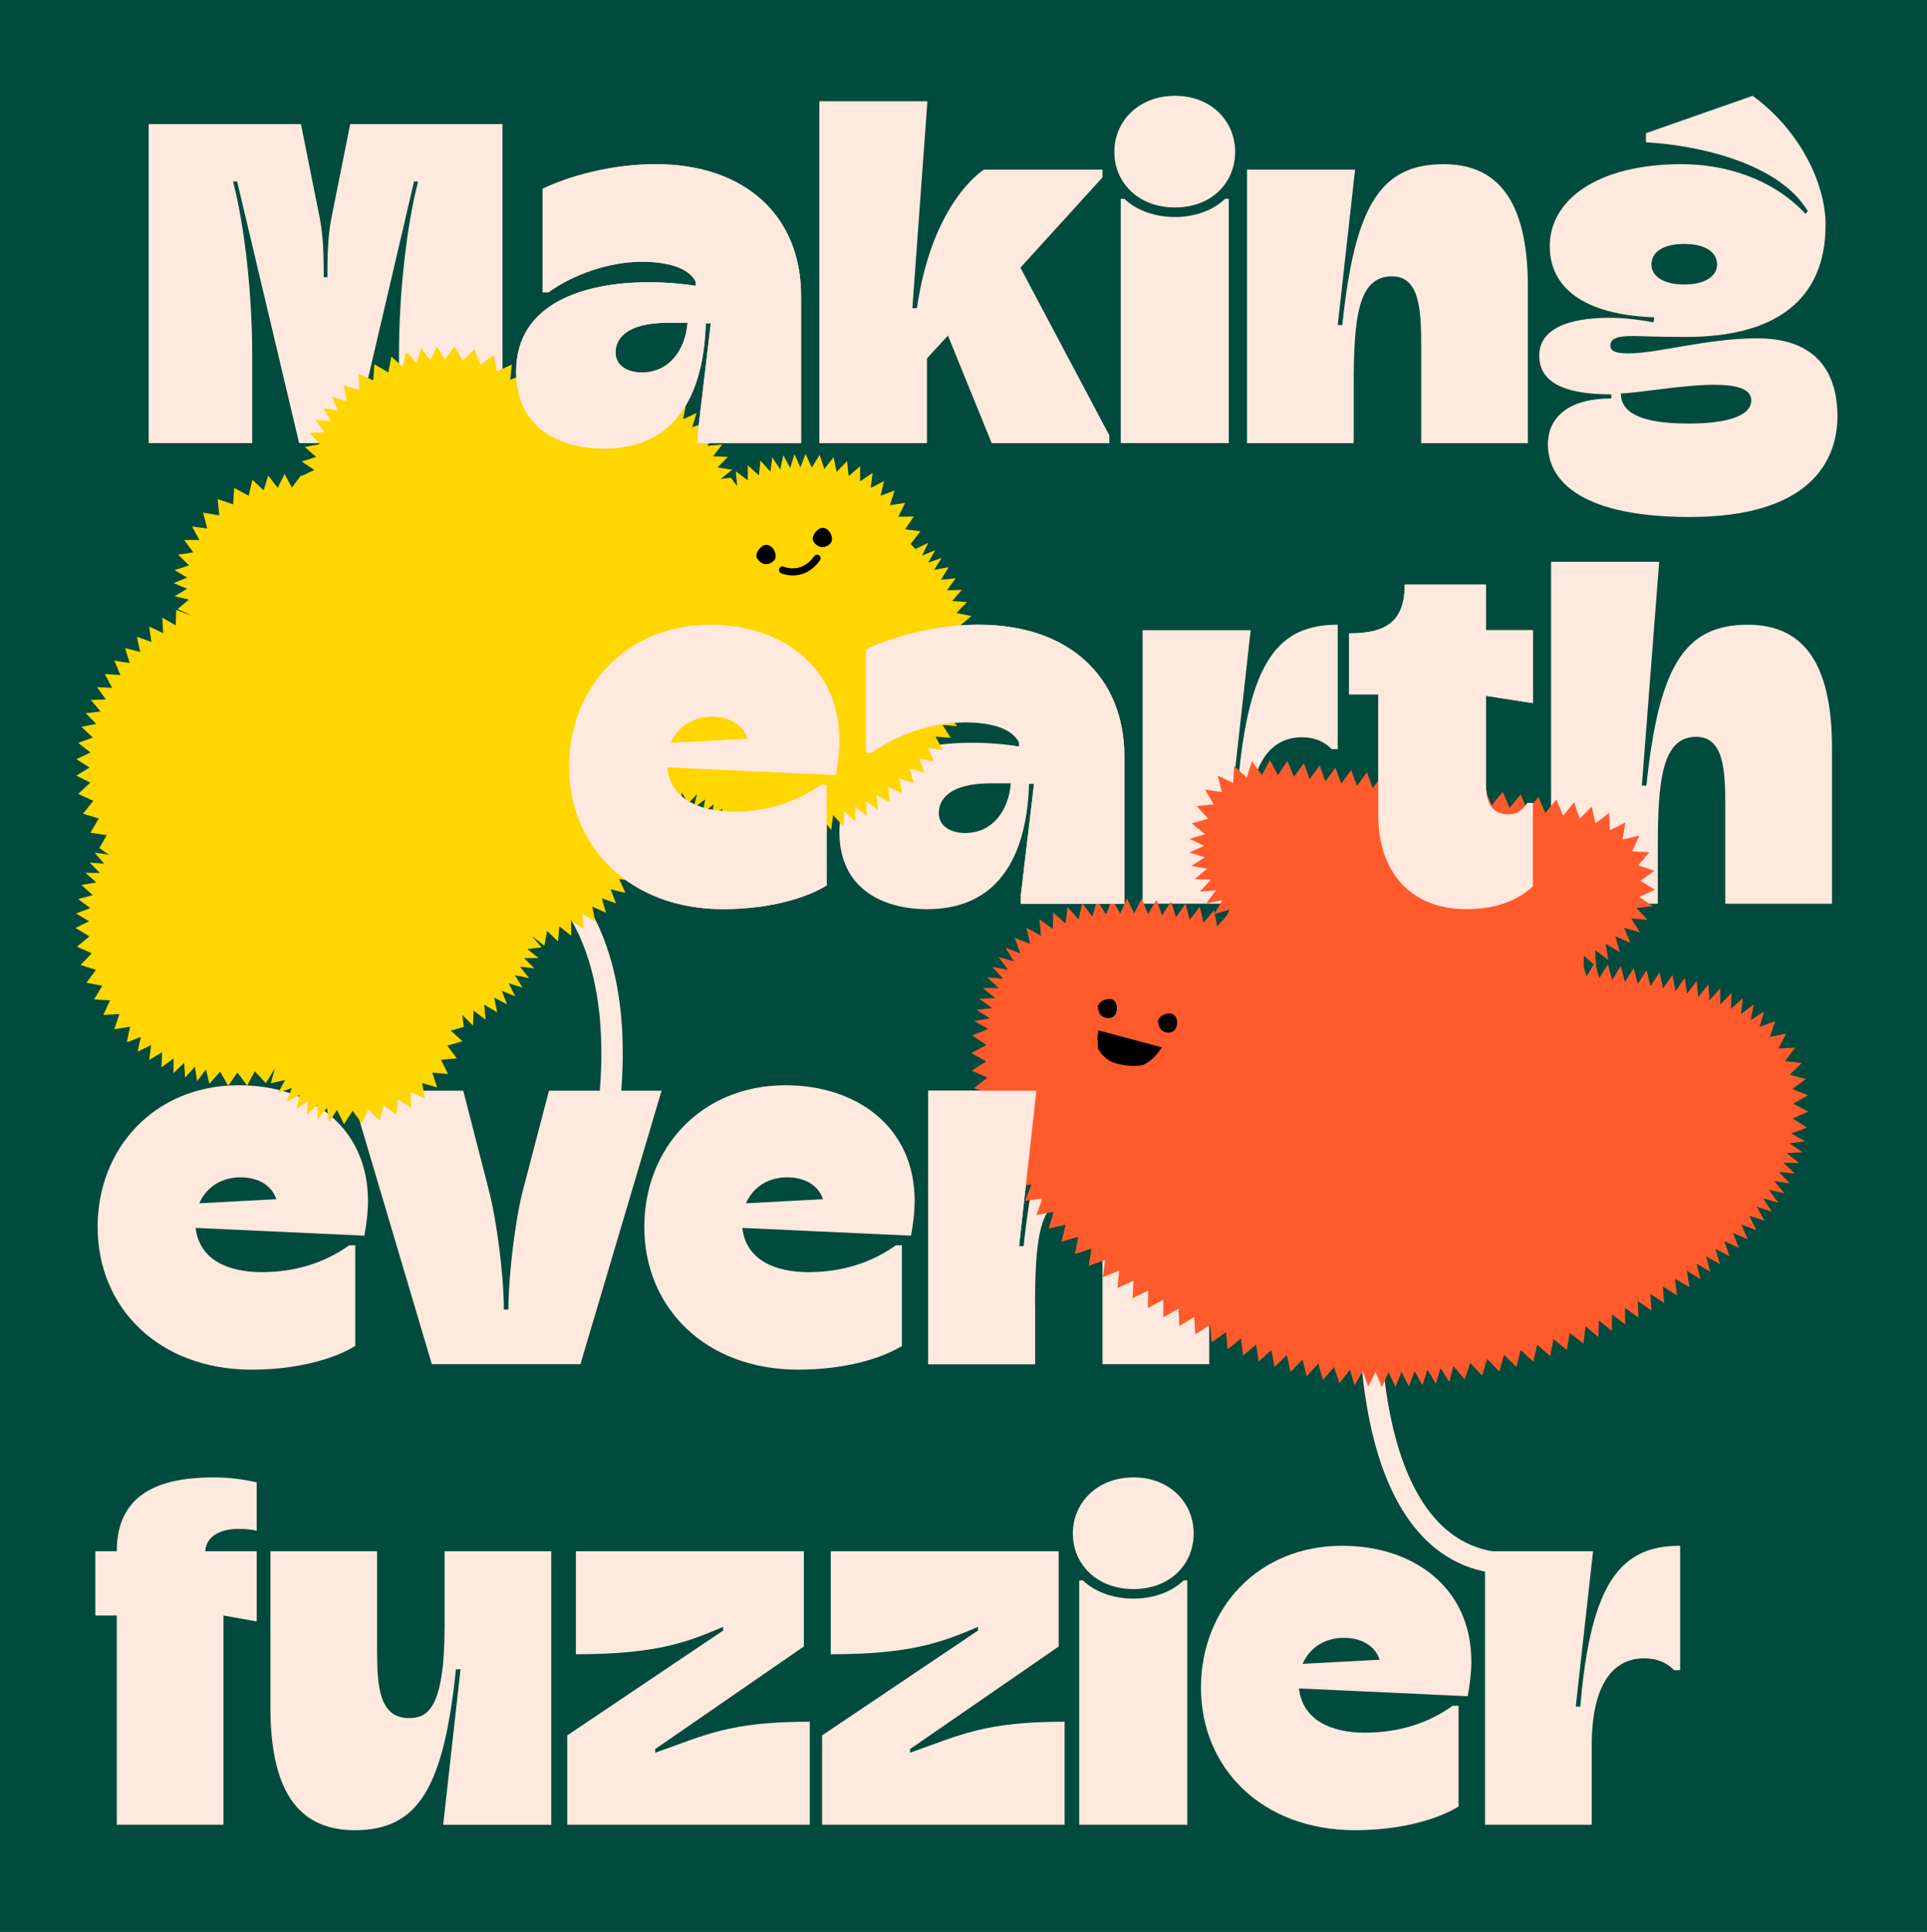 <?xml version="1.0" encoding="UTF-8"?><svg xmlns="http://www.w3.org/2000/svg" viewBox="0 0 1081 1084"><defs><style>.c{stroke:#ffe8de;stroke-miterlimit:10;stroke-width:12px;}.c,.d{fill:none;}.e{fill:#004b3e;}.f{fill:#ffe8de;}.g{fill:#ffd600;}.h{fill:#ff5a2b;}.d{stroke:#000;stroke-linecap:round;stroke-linejoin:round;stroke-width:4px;}</style></defs><g id="a"/><g id="b"><rect class="e" x="0" width="1081" height="1084"/><g><path class="c" d="M298.53,484.92s53.16,24.32,43.68,130.44"/><path class="c" d="M768.78,729.07s-7.6,144.4,76,148.2"/><g><path class="f" d="M83.39,248.64V69.61h85.43l10.49,52.43c1.28,6.91,2.3,13.56,2.3,33.51h2.05c0-19.95,1.02-26.6,2.3-33.51l10.49-52.43h85.43V248.64h-58.06v-50.13c0-34.02,4.35-72.38,10.74-96.68h-2.3l-34.27,146.81h-30.18l-34.78-146.81h-2.3c6.39,24.3,10.74,62.66,10.74,96.68v50.13h-58.06Z"/><path class="f" d="M289.54,208.49c0-38.88,39.13-50.13,74.43-50.13,9.21,0,18.42,.77,26.34,2.05v-2.3c-4.09-8.18-16.37-11.25-30.44-11.25-18.42,0-38.88,7.42-52.18,17.14h-3.32v-58.06c14.58-6.91,37.85-13.81,63.43-13.81,50.39,0,81.59,29.16,81.59,73.92v82.61h-58.06v-4.86l7.42-62.41h-2.81c-1.53,48.6-23.27,70.34-57.04,70.34-26.09,0-49.36-12.28-49.36-43.22Zm96.17-27.37h-11.25c-23.02,0-29.16,8.95-29.16,16.62s6.91,11.25,14.83,11.25c15.09,0,24.3-12.28,25.58-27.88Z"/><path class="f" d="M459.63,248.64V56.82h60.62l-8.44,116.12h2.56c8.7-60.36,37.6-77.75,37.6-77.75h66.5v4.35l-46.04,50.64,49.88,94.12v4.35h-65.99l-24.55-60.36-11.77,12.79v47.57h-60.36Z"/><path class="f" d="M625.11,85.21c0-17.14,13.56-31.46,34.02-31.46s33.76,14.32,33.76,31.46-13.04,31.2-33.76,31.2-34.02-14.07-34.02-31.2Zm3.58,163.43V111.55h2.05c7.16,6.91,17.9,10.23,28.39,10.23s20.97-3.33,28.13-10.23h2.05V248.64h-60.62Z"/><path class="f" d="M699.54,248.64V95.18h60.62l-9.72,87.22h2.56c6.91-66.24,20.97-90.28,56.78-90.28,29.16,0,47.32,18.67,47.32,69.06v87.47h-59.85v-54.48c0-19.95-.77-39.13-16.37-39.13-19.44,0-21.48,24.3-21.48,61.89v31.72h-59.85Z"/><path class="f" d="M868.34,249.41c0-15.86,12.28-25.83,35.55-25.83v-2.3c-29.92,0-40.41-8.7-40.41-21.74,0-14.83,15.86-21.23,39.39-21.23,7.16,0,15.09,.77,24.81,2.56l.26-2.81c-45.27-1.79-58.57-20.72-58.57-39.9,0-26.09,26.86-46.04,73.92-46.04,23.02,0,50.13,7.16,69.57,27.88l1.28-1.53c-15.6-26.09-59.08-36.83-90.8-38.62v-5.12l59.85-20.97c26.09,18.93,40.92,48.85,40.92,72.38,0,41.95-27.88,62.92-78.26,62.92-16.88,0-25.07-.51-29.67-.51-8.18,0-12.79,1.02-12.79,5.37,0,3.84,4.86,4.35,10.49,4.35,16.11,0,43.74-8.44,71.87-8.44,38.88,0,45.01,26.09,45.01,43.74,0,24.55-14.83,56.52-82.87,56.52-58.57,0-79.54-18.93-79.54-40.67Zm114.07-24.81c0-6.65-8.95-8.7-20.72-8.7-17.65,0-42.46,4.6-52.43,4.86,0,14.07,19.18,16.88,38.37,16.88,17.65,0,34.78-3.07,34.78-13.04Zm-19.18-76.22c0-6.91-6.65-11.51-18.42-11.51s-18.41,4.6-18.41,11.51c0,6.39,6.39,11.25,18.41,11.25s18.42-4.86,18.42-11.25Z"/><path class="f" d="M319.21,430.06c0-43.99,31.71-79.54,79.29-79.54,39.13,0,72.38,22.76,72.38,64.96,0,6.14-.77,12.53-2.05,19.44l-94.63-4.35c2.05,17.9,18.16,24.81,37.09,24.81s35.55-5.37,49.11-15.09h3.33v56.52c-12.02,7.42-32.99,13.3-58.06,13.3-52.43,0-86.45-35.04-86.45-80.05Zm100.26-15.6c-2.56-7.67-9.97-12.28-20.21-12.28-9.46,0-18.67,4.6-23.02,14.58l43.22-2.3Z"/><path class="f" d="M470.88,466.89c0-38.88,39.13-50.13,74.43-50.13,9.21,0,18.42,.77,26.34,2.05v-2.3c-4.09-8.18-16.37-11.25-30.44-11.25-18.42,0-38.88,7.42-52.18,17.14h-3.32v-58.06c14.58-6.91,37.85-13.81,63.43-13.81,50.39,0,81.59,29.16,81.59,73.92v82.61h-58.06v-4.86l7.42-62.41h-2.81c-1.53,48.6-23.27,70.34-57.04,70.34-26.09,0-49.36-12.28-49.36-43.22Zm96.17-27.37h-11.25c-23.02,0-29.16,8.95-29.16,16.62s6.91,11.25,14.83,11.25c15.09,0,24.3-12.28,25.58-27.88Z"/><path class="f" d="M640.97,507.04v-153.46h60.62l-9.72,87.22h2.56c5.88-70.85,23.28-90.28,56.01-90.28v69.82h-3.32c-4.86-4.86-10.49-6.65-16.88-6.65-17.39,0-29.41,14.58-29.41,48.85v44.5h-59.85Z"/><path class="f" d="M773.2,457.94v-68.29h-16.37v-34.27c20.72,0,31.2-6.65,31.2-27.37h45.53v25.58h26.34v40.92l-26.34-4.09v48.85c0,10.49,2.81,17.65,12.79,17.65,4.86,0,7.93-2.56,10.49-6.39h3.07v46.81c-9.46,8.7-22,12.79-37.34,12.79-31.71,0-49.36-21.48-49.36-52.18Z"/><path class="f" d="M870.13,507.04v-191.82h60.62l-9.72,125.58h2.56c6.91-66.24,20.97-90.28,56.78-90.28,29.16,0,47.32,18.67,47.32,69.06v87.47h-59.85v-54.48c0-20.46-.77-39.13-16.37-39.13-19.18,0-21.48,24.81-21.48,61.89v31.72h-59.85Z"/><path class="f" d="M54.76,688.46c0-43.99,31.71-79.54,79.29-79.54,39.13,0,72.38,22.76,72.38,64.96,0,6.14-.77,12.53-2.05,19.44l-94.63-4.35c2.05,17.9,18.16,24.81,37.09,24.81s35.55-5.37,49.11-15.09h3.33v56.52c-12.02,7.42-32.99,13.3-58.06,13.3-52.43,0-86.45-35.04-86.45-80.05Zm100.26-15.6c-2.56-7.67-9.97-12.28-20.21-12.28-9.46,0-18.67,4.6-23.02,14.58l43.22-2.3Z"/><path class="f" d="M242.24,765.44l-45.53-153.46h63.17l14.32,55.76c4.6,17.65,8.44,48.08,8.44,67.01h2.56c0-18.93,3.84-50.39,8.18-67.01l14.58-55.76h63.17l-45.53,153.46h-83.38Z"/><path class="f" d="M361.43,688.46c0-43.99,31.71-79.54,79.29-79.54,39.13,0,72.38,22.76,72.38,64.96,0,6.14-.77,12.53-2.05,19.44l-94.63-4.35c2.05,17.9,18.16,24.81,37.09,24.81s35.55-5.37,49.11-15.09h3.33v56.52c-12.02,7.42-32.99,13.3-58.06,13.3-52.43,0-86.45-35.04-86.45-80.05Zm100.26-15.6c-2.56-7.67-9.97-12.28-20.21-12.28-9.46,0-18.67,4.6-23.02,14.58l43.22-2.3Z"/><path class="f" d="M520.77,765.44v-153.46h60.62l-9.72,87.22h2.56c6.91-66.24,20.97-90.29,56.78-90.29,29.16,0,47.32,18.67,47.32,69.06v87.47h-59.85v-54.48c0-19.95-.77-39.13-16.37-39.13-19.44,0-21.48,24.3-21.48,61.9v31.71h-59.85Z"/><path class="f" d="M65.5,1023.84v-117.4h-12.02v-36.06h12.02c0-35.55,29.16-41.43,54.73-41.43,7.67,0,16.37,1.02,23.79,2.81v27.11c-3.32-.77-6.65-1.02-10.23-1.02-8.7,0-17.9,3.07-18.67,12.53h28.9v39.39l-18.67-3.32v117.4h-59.85Z"/><path class="f" d="M151.69,957.86v-87.47h59.85v54.48c0,20.46,.77,39.13,17.9,39.13,9.98,0,19.95-4.6,19.95-51.41v-42.2h59.85v153.46h-60.62l9.72-87.22h-2.56c-6.91,66.24-20.97,90.28-56.78,90.28-29.16,0-47.32-18.67-47.32-69.06Z"/><path class="f" d="M318.2,1023.84v-50.13l87.47-58.83v-2.05c-20.46,8.7-37.6,15.35-82.61,15.35v-57.8h127.88v53.45l-83.38,57.55v2.05c28.39-9.97,41.43-17.39,86.7-17.39v57.8h-136.07Z"/><path class="f" d="M461.17,1023.84v-50.13l87.47-58.83v-2.05c-20.46,8.7-37.6,15.35-82.61,15.35v-57.8h127.88v53.45l-83.38,57.55v2.05c28.39-9.97,41.43-17.39,86.7-17.39v57.8h-136.07Z"/><path class="f" d="M601.84,860.41c0-17.14,13.56-31.46,34.02-31.46s33.76,14.32,33.76,31.46-13.04,31.2-33.76,31.2-34.02-14.07-34.02-31.2Zm3.58,163.43v-137.09h2.05c7.16,6.91,17.9,10.23,28.39,10.23s20.97-3.32,28.13-10.23h2.05v137.09h-60.62Z"/><path class="f" d="M673.71,946.86c0-43.99,31.71-79.54,79.29-79.54,39.13,0,72.38,22.76,72.38,64.96,0,6.14-.77,12.53-2.05,19.44l-94.63-4.35c2.05,17.9,18.16,24.81,37.09,24.81s35.55-5.37,49.11-15.09h3.32v56.52c-12.02,7.42-32.99,13.3-58.06,13.3-52.43,0-86.45-35.04-86.45-80.05Zm100.26-15.6c-2.56-7.67-9.97-12.28-20.21-12.28-9.46,0-18.67,4.6-23.02,14.58l43.22-2.3Z"/><path class="f" d="M833.05,1023.84v-153.46h60.62l-9.72,87.22h2.56c5.88-70.85,23.28-90.29,56.01-90.29v69.82h-3.32c-4.86-4.86-10.49-6.65-16.88-6.65-17.39,0-29.41,14.58-29.41,48.85v44.5h-59.85Z"/></g><polygon class="h" points="694.46 521.15 688.99 512.85 682.76 519.76 681.07 510.6 675.14 517.77 673.08 508.69 667.43 516.07 665.04 507.08 659.67 514.68 656.91 505.79 651.86 513.59 648.74 504.84 644.04 512.86 640.49 504.26 636.2 512.51 632.21 504.1 628.36 512.58 623.85 504.41 620.49 513.11 615.45 505.27 612.72 514.18 607.08 506.76 605.09 515.86 598.85 508.95 597.71 518.2 590.8 511.92 590.63 521.25 583.07 515.78 583.99 525.07 575.83 520.54 577.88 529.64 569.23 526.17 572.42 534.93 564.06 531.78 568.77 539.38 560.16 537.01 565.53 544.14 556.74 542.56 562.71 549.2 553.82 548.35 560.3 554.5 551.37 554.34 558.28 559.99 549.36 560.44 556.64 565.64 547.75 566.64 555.33 571.39 546.52 572.92 554.32 577.27 545.42 580.97 553.4 586.38 544.85 590.84 553.27 595.54 545.14 600.73 553.94 604.68 546.29 610.55 555.39 613.73 548.26 620.23 557.6 622.65 551 629.69 560.5 631.39 554.48 638.91 564.07 639.88 558.59 647.82 568.23 648.15 563.41 656.66 573.2 656.56 568.94 665.37 578.69 664.68 574.96 673.72 584.66 672.48 581.44 681.72 591.05 679.97 588.29 689.36 597.81 687.15 595.48 696.65 604.9 694.02 602.98 703.62 612.28 700.61 610.73 710.27 619.93 706.92 618.73 716.62 627.78 712.93 626.93 722.66 635.85 718.65 635.33 728.42 644.11 724.13 643.91 733.9 652.55 729.32 652.65 739.1 661.14 734.26 661.54 744.04 669.89 738.94 670.57 748.7 678.77 743.36 679.74 753.09 687.77 747.51 688.67 757.04 696.17 751.09 697.34 760.59 704.67 754.42 706.12 763.89 713.25 757.51 714.98 766.94 721.92 760.34 723.95 769.7 730.67 762.87 733.01 772.16 739.5 765.1 742.17 774.3 748.36 766.99 751.43 776.06 757.28 768.5 759.9 777.28 764.45 769.32 767.53 777.96 771.66 769.77 775.17 778.26 778.93 769.89 782.79 778.21 786.22 769.69 790.38 777.88 793.5 769.25 797.95 777.27 800.79 768.55 805.49 776.43 808.05 767.62 812.98 775.36 815.31 766.49 821.63 773.87 824.83 764.7 831.39 771.86 834.29 762.57 841.08 769.54 843.69 760.17 850.68 766.93 853.03 757.49 860.2 764.05 862.28 754.55 869.64 760.89 871.45 751.34 878.99 757.48 880.54 747.89 888.24 753.81 889.53 744.18 896.64 750.22 896.96 740.89 904.22 746.77 904.3 737.43 911.7 743.14 911.58 733.8 919.1 739.32 918.75 729.99 926.41 735.34 925.81 726.01 933.61 731.13 932.76 721.84 940.7 726.76 939.59 717.48 947.68 722.16 946.28 712.93 953.93 717.78 951.7 709 959.48 713.64 957.02 704.92 964.93 709.32 962.2 700.7 970.24 704.85 967.23 696.31 975.42 700.19 972.11 691.76 980.42 695.33 976.79 687.04 985.25 690.26 981.27 682.13 989.85 685 985.5 677.07 993.97 679.81 989.01 672.42 997.61 674.77 992.28 667.62 1000.99 669.53 995.29 662.67 1004.08 664.07 997.97 657.58 1006.85 658.41 1000.32 652.35 1009.23 652.57 1002.26 647 1011.17 646.53 1003.79 641.53 1012.62 640.33 1004.84 635.97 1013.72 632.71 1005.75 627.6 1014.35 623.68 1005.99 619.28 1014.2 614.57 1005.44 611.04 1013.06 605.44 1003.93 603.01 1010.74 596.46 1001.36 595.35 1007.09 587.84 997.66 588.25 1002.09 579.91 992.85 581.84 995.9 572.9 987.06 576.2 989.66 567.57 982.05 572.41 983.8 563.56 976.65 569.06 977.68 560.09 970.96 566.14 971.36 557.11 965.03 563.57 964.91 554.53 958.94 561.33 958.36 552.3 952.7 559.35 951.77 550.36 946.37 557.61 945.13 548.66 939.96 556.08 938.18 547.11 932.92 554.58 930.95 545.67 925.86 553.25 923.71 544.37 918.74 552.04 916.46 543.18 911.58 550.93 909.22 542.1 904.4 549.88 901.98 541.05 897.2 548.85 894.74 540.04 889.98 547.84 887.53 539.03 879.22 541.83 888.31 545.37 888.53 536.21 895.4 542.28 894.82 533.13 902.19 538.57 900.79 529.53 908.65 534.22 906.28 525.38 914.66 529.08 911.13 520.64 919.95 523.08 915.13 515.31 924.24 516.16 918.01 509.45 927.11 508.44 919.6 503.19 928.45 499.21 920.17 494.19 928.11 488.64 918.95 485.51 925.28 478.19 915.63 477.65 919.65 468.85 910.22 471.02 911.78 461.47 903.14 465.85 902.65 456.17 894.94 462.04 892.98 452.55 886.11 459.38 883.09 450.16 876.9 457.64 873.08 448.62 866.88 456.2 863.05 447.17 856.85 454.75 853.02 445.73 846.82 453.31 843 444.28 836.8 451.86 832.97 442.84 826.77 450.42 822.94 441.39 816.74 448.97 812.91 439.94 806.69 447.52 802.87 438.5 796.65 446.07 793.42 437.13 787.79 444.8 784.58 435.86 778.95 443.52 775.72 434.58 770.1 442.24 766.87 433.31 761.24 440.97 758.01 432.03 752.39 439.69 749.16 430.75 743.55 438.42 740.32 429.48 734.69 437.14 731.48 428.2 725.87 435.87 722.22 426.95 716.85 434.94 712.37 426.41 707.95 434.95 702.33 427.14 699.42 436.29 692.32 429.8 691.75 439.38 683.13 435.16 685.47 444.46 675.98 443.04 680.86 451.33 671.3 452.29 677.82 459.38 668.56 461.98 676.02 468.07 667.3 470.67 675.53 474.55 667.24 478.32 675.93 481.04 668.24 485.89 677.2 487.41 670.21 493.23 679.31 493.6 673.1 500.25 682.17 499.52 676.76 506.83 685.69 505.13 681.08 512.96 689.78 510.33 686.03 518.62 694.46 521.15"/><path class="f" d="M773.2,457.94v-68.29h-16.37v-34.27c20.72,0,31.2-6.65,31.2-27.37h45.53v25.58h26.34v40.92l-26.34-4.09v48.85c0,10.49,2.81,17.65,12.79,17.65,4.86,0,7.93-2.56,10.49-6.39h3.07v46.81c-9.46,8.7-22,12.79-37.34,12.79-31.71,0-49.36-21.48-49.36-52.18Z"/><path class="f" d="M580.62,733.73v31.71h-59.85v-153.46h60.62l-9.72,87.22h2.56"/><g><path d="M626.53,566.57c-.42,2.91-1.94,5.16-6.08,4.52-2.93-.42-4.44-3.11-4.56-6.05-.1-2.37,3.12-4.3,6.08-4.52,3.42-.31,4.99,3.06,4.56,6.05Z"/><path d="M660.27,574.71c-.42,2.92-1.94,5.18-6.09,4.52-2.93-.42-4.43-3.1-4.56-6.05-.09-2.38,3.12-4.31,6.09-4.53,3.42-.25,4.98,3.13,4.56,6.07Z"/><path d="M616.14,578.11l35.72,9.58s-3.96,5.53-6.32,7.11c-2.36,1.58-3.09,3.15-8.24,3.24-4.25,.17-8.48-.44-12.51-1.8-4.54-1.38-8.82-6.78-8.78-8.2,.05-1.42-.57-5.35-.39-6.28,.18-.94,.53-3.65,.53-3.65Z"/></g><g><polygon class="g" points="510.8 305.25 516.34 298.12 507.74 296.97 512.62 289.83 503.97 289.93 507.76 282.14 499.21 283.5 501.85 275.24 493.96 278.14 495.93 269.95 488.45 273.78 489.45 265.41 482.46 270.09 482.49 261.66 476.08 267.1 475.17 258.71 469.37 264.8 467.57 256.55 462.44 263.22 459.79 255.2 455.38 262.37 451.93 254.65 448.99 262.23 445.66 254.81 443.33 262.58 439.42 255.46 437.72 263.39 433.25 256.61 432.19 264.66 426.58 258.44 425.72 266.77 419.53 261.11 419.48 269.48 412.78 264.47 413.53 272.79 410.04 268.1 404.22 268.77 410.74 263.57 402.5 262.27 408.36 256.34 400.02 256.04 405.12 249.42 396.81 250.14 401.07 242.94 392.89 244.65 396.25 237 388.34 239.67 390.78 231.67 383.23 235.23 384.75 227.01 377.89 231.55 378.83 223.36 372.46 228.56 372.58 220.31 366.74 226.1 366.08 217.89 360.81 224.2 358.55 215.9 353.21 222.61 350 214.61 345.45 221.88 341.38 214.3 337.68 222.05 332.78 214.96 329.75 223.13 323.82 216.72 321.78 225.19 315.15 219.53 314.12 228.18 306.87 223.33 304.01 232.5 305.85 223.19 297.28 224.12 300.5 216.13 292.15 218.22 294.21 209.85 286.25 213.11 287.09 204.53 278.71 208.39 276.98 199.29 269.43 204.59 266.17 195.93 259.6 202.41 255.01 194.38 249.5 201.79 245.01 194.39 241.57 202.31 236.32 195.42 233.71 203.65 227.79 197.34 226.01 205.8 219.52 200.09 217.85 208.97 210.03 204.38 209.4 213.42 201.12 209.77 201.56 218.82 192.89 216.21 194.47 225.14 186.38 222.72 189.7 230.49 181.41 228.93 185.54 236.31 177.12 235.67 182.06 242.53 173.63 242.87 179.3 249.25 170.93 250.78 177.35 256.39 169.26 258.97 176.33 263.72 168.63 267.31 174.67 274.39 168.89 266.66 163.71 273.62 159.64 265.94 155.78 273.71 150.46 266.82 147.92 275.14 141.59 269.17 139.49 278.15 131.36 273.79 130.81 283 122.09 280.01 123.01 289.2 113.92 287.62 116.26 296.55 107.73 295.44 111.9 302.99 103.29 303.02 108.46 309.92 99.94 311.2 106.09 317.24 97.92 319.86 105.03 324.1 97.37 327.19 105.03 330.32 97.94 334.54 105.99 336.43 99.66 341.73 107.75 345.54 98.84 342.22 98.58 350.91 91.05 346.57 91.55 355.26 83.67 351.58 84.93 360.2 76.76 357.23 78.66 365.79 70.16 363.66 72.81 372.04 64.16 370.67 67.54 378.76 58.81 378.18 62.9 385.94 54.43 385.57 59.41 392.46 50.95 392.75 56.44 399.22 48.03 400.18 54.02 406.19 45.73 407.83 52.06 413.87 43.85 416.83 50.74 422.23 42.86 425.99 50.25 430.68 42.8 435.21 50.64 439.11 43.88 445.49 52.36 449.35 46.52 456.58 55.44 459.24 50.69 467.23 59.88 468.61 55.73 475.85 61.13 479.59 53.11 478.45 58.4 484.6 50.32 483.99 56.03 489.79 47.92 489.74 54.02 495.11 45.66 496.54 51.98 502.24 43.8 504.47 50.64 509.53 42.71 512.54 50 516.91 42.4 520.67 50.15 525.4 43.16 531.15 51.44 534.89 45.2 541.45 53.84 544.16 48.45 551.41 57.35 553.09 52.76 560.79 61.71 561.3 57.99 569.45 66.94 568.98 64.14 577.51 72.98 576.05 71.13 584.83 79.01 581.8 77.2 590.07 84.79 586.35 83.69 594.75 90.93 590.38 90.59 598.85 97.4 593.84 97.35 602.11 103.29 596.38 103.88 604.63 109.35 598.45 110.59 606.62 115.54 600.03 117.44 608.07 123.5 601.29 128.01 609.23 133.21 601.77 138.63 609.11 142.92 601.08 149.14 607.76 154.28 599.31 151.92 607.76 159.91 606.02 156.05 613.23 163.72 610.44 160.87 618.11 168.08 614.28 166.35 622.27 172.88 617.42 172.15 625.54 177.98 619.86 178.32 628.01 183.38 621.63 184.72 629.69 188.99 622.75 192.98 630.73 197.8 623.24 203.03 630.48 206.63 622.34 212.87 628.71 215.26 620.13 222.34 625.57 223.21 616.89 230.63 621.49 230.35 612.76 238.32 616.33 236.84 607.72 245.22 610.12 242.49 601.82 251.34 602.62 247.41 594.63 256.25 593.83 250.92 586.7 259.45 584.24 252.86 578.25 260.14 576.17 259.37 569.49 265.33 575.41 265.68 567.03 272.37 572.11 271.66 563.74 278.91 567.97 277.22 559.74 284.43 563.53 281.48 555.92 289.01 559.02 285.37 551.73 293.16 554.09 288.81 547.19 296.79 548.76 291.71 542.45 299.75 543.33 294.05 537.58 302.12 537.57 295.81 532.51 303.83 531.54 298.18 525.02 305.37 530.65 306.93 522.33 313.05 528.22 313.77 519.77 320.43 525.03 320.36 516.55 327.47 521.17 326.51 512.8 333.87 516.9 332.23 508.63 339.89 512.1 337.59 504 345.51 506.84 342.55 498.95 350.81 500.99 347.35 493.21 355.74 494.52 351.61 487.07 360.1 487.65 355.31 480.6 363.8 480.38 358.31 473.98 366.68 473.09 360.59 467.25 368.82 465.51 362.14 460.35 370.12 457.7 363.57 451.36 370.5 456.53 371.43 448.45 376.5 454.82 376.95 446.7 382.37 452.77 382.35 444.63 386.22 450.69 391.03 445.53 389.11 453.36 395.57 448.57 394.12 456.49 400.28 451.32 399.3 459.32 405.13 453.76 405.28 462.09 411.29 456.37 412.1 464.66 417.62 458.46 419.1 466.65 424.11 460.04 426.23 468.09 430.32 461.03 432.64 468.87 436.19 461.53 439.06 469.18 442.1 461.62 445.48 469.05 447.98 461.3 452.24 468.44 454.54 460.46 459.31 467.28 461.01 459.17 466.25 465.62 467.39 457.39 473.06 463.48 473.67 455.17 479.77 460.85 479.83 452.53 486.28 457.8 485.81 449.49 492.58 454.35 491.59 446.08 499.19 450.12 498.17 441.57 506.05 445.05 504.41 436.59 512.51 439.51 510.27 431.18 518.56 433.51 515.63 425.49 523.95 427.37 520.45 419.58 528.88 420.86 524.84 413.33 533.34 414 528.76 406.79 536.98 407.42 531.64 401.12 539.87 401.21 534.13 395.29 542.34 394.81 536.19 389.3 544.36 388.23 537.78 383.41 545.79 381.99 538.9 377.65 546.79 375.66 539.58 371.84 547.3 369.26 539.83 365.99 547.3 361.93 539.49 358.53 546.51 353.74 538.39 351.16 544.88 345.67 536.55 343.93 542.42 337.8 534.12 337.26 539.58 330.97 531.25 331.18 536.13 324.44 527.86 325.34 532.17 318.22 524 319.78 528.26 313.01 520.72 315.7 524.61 308.68 517.22 311.79 520.73 304.57 513.51 308.06 510.8 305.25"/><g><path d="M434.52,309.27c1.14,2.68,1.01,5.35-2.83,6.91-2.69,1.14-5.32-.36-6.93-2.78-1.29-1.95,.43-5.23,2.82-6.92,2.75-1.95,5.8,.1,6.94,2.78Z"/><path d="M466.11,299.72c1.14,2.68,1.01,5.36-2.82,6.92-2.69,1.14-5.33-.36-6.93-2.78-1.29-1.94,.43-5.22,2.82-6.92,2.75-1.96,5.8,.1,6.94,2.78Z"/><path class="d" d="M439,319.83s11.18,4.93,19.36-6.6"/></g></g><path class="f" d="M289.54,208.49c0-38.88,39.13-50.13,74.43-50.13,9.21,0,18.42,.77,26.34,2.05v-2.3c-4.09-8.18-16.37-11.25-30.44-11.25-18.42,0-38.88,7.42-52.18,17.14h-3.32v-58.06c14.58-6.91,37.85-13.81,63.43-13.81,50.39,0,81.59,29.16,81.59,73.92v82.61h-58.06v-4.86l7.42-62.41h-2.81c-1.53,48.6-23.27,70.34-57.04,70.34-26.09,0-49.36-12.28-49.36-43.22Zm96.17-27.37h-11.25c-23.02,0-29.16,8.95-29.16,16.62s6.91,11.25,14.83,11.25c15.09,0,24.3-12.28,25.58-27.88Z"/><path class="f" d="M319.21,430.06c0-43.99,31.71-79.54,79.29-79.54,39.13,0,72.38,22.76,72.38,64.96,0,6.14-.77,12.53-2.05,19.44l-94.63-4.35c2.05,17.9,18.16,24.81,37.09,24.81s35.55-5.37,49.11-15.09h3.33v56.52c-12.02,7.42-32.99,13.3-58.06,13.3-52.43,0-86.45-35.04-86.45-80.05Zm100.26-15.6c-2.56-7.67-9.97-12.28-20.21-12.28-9.46,0-18.67,4.6-23.02,14.58l43.22-2.3Z"/><path class="f" d="M571.65,418.8v-2.3c-4.09-8.18-16.37-11.25-30.44-11.25-18.42,0-38.88,7.42-52.18,17.14h-3.32v-58.06c14.58-6.91,37.85-13.81,63.43-13.81,50.39,0,81.59,29.16,81.59,73.92v82.61h-58.06v-4.86l7.42-62.41h-2.81"/></g></g></svg>